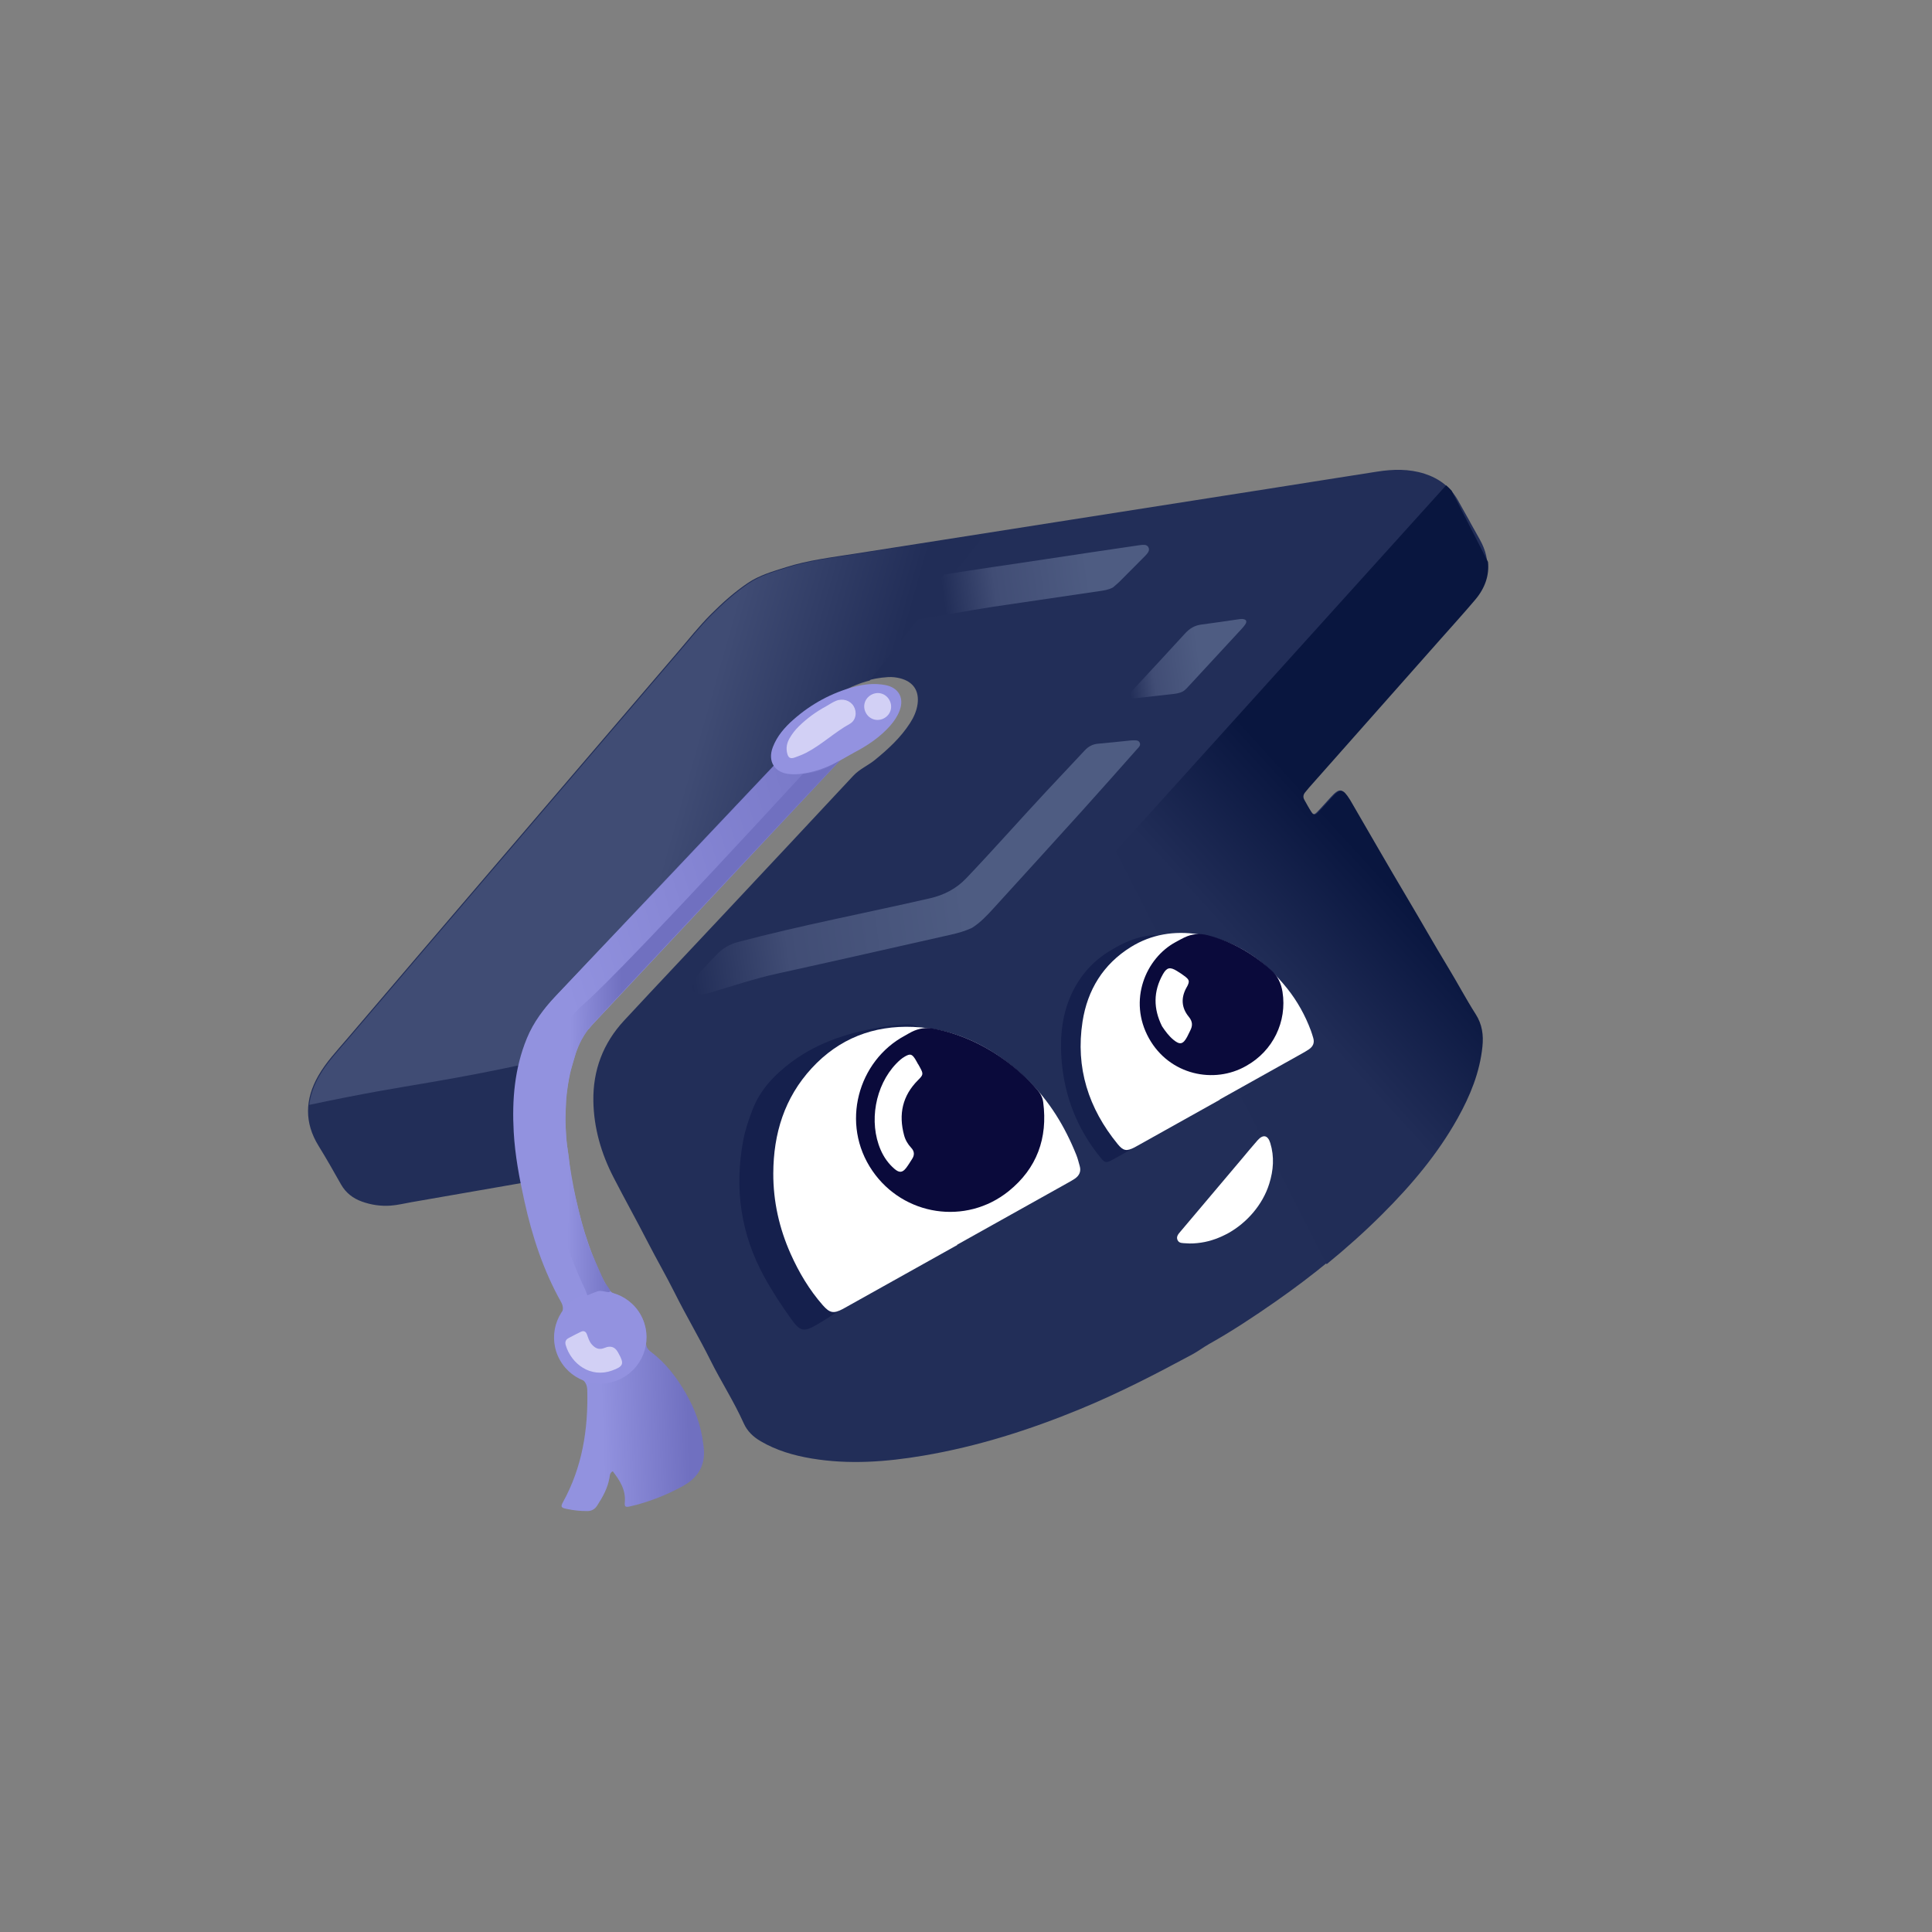 <?xml version="1.0" encoding="UTF-8"?> <svg xmlns="http://www.w3.org/2000/svg" width="197" height="197" viewBox="0 0 197 197" fill="none"><rect x="0" y="0" width="197" height="197" fill="#808080" stroke="none"/><path d="M149.883 53.209C150.227 53.825 150.573 54.441 150.916 55.058C152.074 57.144 151.894 59.263 150.344 61.098C149.194 62.459 147.995 63.778 146.814 65.112C142.332 70.173 137.849 75.233 133.368 80.293C133.229 80.45 133.098 80.614 132.969 80.779C132.79 81.009 132.768 81.257 132.912 81.511C133.144 81.921 133.363 82.339 133.62 82.732C133.856 83.091 134.001 83.108 134.301 82.801C134.777 82.314 135.221 81.796 135.684 81.296C136.573 80.332 136.838 80.357 137.54 81.462C137.583 81.528 137.622 81.596 137.661 81.664C139.553 84.918 141.422 88.185 143.346 91.419C144.777 93.822 146.149 96.26 147.6 98.649C148.55 100.214 149.403 101.835 150.387 103.376C151.048 104.412 151.191 105.497 151.07 106.676C150.8 109.306 149.82 111.689 148.548 113.972C146.502 117.643 143.813 120.813 140.852 123.767C137.523 127.089 133.892 130.048 130.035 132.736C127.841 134.265 125.615 135.74 123.281 137.048C122.711 137.368 122.188 137.773 121.613 138.084C117.878 140.099 114.11 142.044 110.178 143.664C104.998 145.799 99.692 147.49 94.163 148.426C90.373 149.068 86.564 149.357 82.745 148.715C80.931 148.41 79.174 147.901 77.567 146.96C76.8 146.51 76.196 145.939 75.827 145.113C74.844 142.914 73.529 140.888 72.458 138.737C71.305 136.419 69.98 134.193 68.823 131.879C67.947 130.124 66.961 128.429 66.066 126.686C64.92 124.454 63.697 122.262 62.549 120.032C61.304 117.612 60.552 115.029 60.504 112.286C60.449 109.138 61.493 106.372 63.638 104.061C67.079 100.354 70.555 96.682 74.013 92.992C78.349 88.365 82.685 83.739 87.008 79.1C87.648 78.414 88.51 78.06 89.22 77.481C90.567 76.382 91.834 75.215 92.784 73.745C93.172 73.146 93.463 72.508 93.562 71.79C93.747 70.442 93.12 69.507 91.793 69.168C91.384 69.063 90.966 69.015 90.547 69.041C88.816 69.147 87.206 69.666 85.706 70.525C85.186 70.823 84.969 71.304 85.096 71.762C85.216 72.196 85.711 72.596 86.223 72.593C86.631 72.591 87.001 72.578 87.265 72.967C87.569 73.416 87.769 73.885 87.659 74.438C87.623 74.616 87.585 74.809 87.488 74.956C86.468 76.5 85.608 77.225 83.709 77.124C83.527 77.115 83.347 77.063 83.163 77.055C82.584 77.029 82.198 77.292 82.022 77.818C81.853 78.32 82.014 78.829 82.441 79.138C82.483 79.168 82.529 79.194 82.573 79.221C83.279 79.64 83.284 79.644 82.697 80.271C76.005 87.43 69.311 94.587 62.616 101.744C62.062 102.337 61.505 102.928 60.942 103.513C59.164 105.361 58.263 107.608 57.895 110.103C57.475 112.948 57.523 115.786 57.986 118.621C58.173 119.764 58.286 119.741 57.027 119.96C51.993 120.837 46.96 121.713 41.926 122.588C41.23 122.709 40.543 122.883 39.834 122.934C38.823 123.005 37.848 122.861 36.899 122.52C35.981 122.189 35.258 121.63 34.769 120.766C34.025 119.446 33.279 118.128 32.481 116.837C31.03 114.489 31.081 112.103 32.451 109.702C33.252 108.297 34.356 107.139 35.39 105.925C40.52 99.901 45.664 93.889 50.807 87.875C56.92 80.726 63.035 73.579 69.153 66.434C70.243 65.16 71.285 63.846 72.471 62.656C73.64 61.484 74.87 60.383 76.24 59.456C77.425 58.653 78.797 58.263 80.147 57.836C82.433 57.112 84.805 56.831 87.159 56.459C94.457 55.307 101.757 54.163 109.056 53.018C115.734 51.97 122.413 50.925 129.091 49.876C132.87 49.282 136.647 48.677 140.427 48.089C142.046 47.837 143.659 47.794 145.248 48.302C146.735 48.778 147.891 49.654 148.663 51.016C149.075 51.744 149.48 52.476 149.888 53.207L149.881 53.21L149.883 53.209Z" fill="#222E58"></path><path d="M147.456 49.486L113.766 86.792L135.272 128.908C137.242 127.305 139.136 125.612 140.941 123.812C143.902 120.857 146.591 117.687 148.637 114.016C149.909 111.734 150.889 109.35 151.159 106.72C151.28 105.541 151.137 104.456 150.476 103.421C149.492 101.88 148.639 100.258 147.689 98.694C146.239 96.304 144.866 93.867 143.435 91.463C141.511 88.23 139.643 84.962 137.75 81.709C137.71 81.641 137.671 81.573 137.629 81.507C136.927 80.401 136.663 80.376 135.772 81.34C135.311 81.841 134.866 82.359 134.39 82.845C134.09 83.152 133.945 83.135 133.709 82.777C133.452 82.384 133.233 81.966 133.001 81.556C132.857 81.302 132.879 81.054 133.058 80.823C133.186 80.658 133.318 80.495 133.457 80.338C137.938 75.277 142.422 70.217 146.902 65.156C148.083 63.822 149.283 62.503 150.432 61.143C151.438 59.952 151.867 58.643 151.728 57.3L148.016 50.031C147.841 49.835 147.654 49.653 147.455 49.487L147.456 49.486Z" fill="url(#paint0_linear_321_4103)"></path><path d="M80.24 57.88C78.89 58.307 77.518 58.697 76.333 59.499C74.963 60.426 73.733 61.528 72.564 62.699C71.377 63.889 70.335 65.204 69.245 66.477C63.127 73.622 57.013 80.769 50.9 87.918C45.757 93.932 40.613 99.944 35.483 105.968C34.449 107.182 33.345 108.34 32.544 109.745C31.988 110.72 31.649 111.692 31.54 112.66C43.133 110.2 43.483 110.804 58.676 107.363C59.186 105.967 59.945 104.687 61.034 103.556C61.597 102.971 62.154 102.38 62.709 101.787C63.746 100.678 64.785 99.567 65.822 98.458L82.234 77.596C82.284 77.511 82.342 77.438 82.407 77.375L86.145 72.623C85.698 72.551 85.293 72.192 85.187 71.806C85.061 71.348 85.277 70.868 85.797 70.57C86.719 70.042 87.682 69.642 88.69 69.388L100.352 54.564L98.835 54.68C94.973 55.286 91.112 55.893 87.251 56.503C84.897 56.874 82.525 57.156 80.239 57.88L80.24 57.88Z" fill="url(#paint1_linear_321_4103)"></path><path d="M86.613 133.056C85.663 133.527 84.517 134.365 83.292 135.073C81.922 135.865 81.575 135.757 80.65 134.46C79.661 133.077 78.731 131.662 77.914 130.168C75.522 125.794 74.869 121.162 75.787 116.274C75.987 115.21 76.331 114.202 76.713 113.198C77.494 111.14 78.937 109.617 80.666 108.322C83.538 106.169 86.856 105.19 90.339 104.658C91.011 104.555 91.691 104.485 92.37 104.445C93.025 104.405 93.614 104.574 94.037 105.134C95.006 106.416 94.364 108.014 92.749 108.257C91.325 108.472 89.888 108.591 88.485 108.948C86.403 109.477 84.458 110.307 82.754 111.62C79.696 113.978 78.602 117.173 78.953 120.916C79.181 123.341 79.967 125.609 81.095 127.758C81.581 128.683 82.106 129.588 82.633 130.492C83.037 131.185 83.108 131.189 83.802 130.839C84.783 130.344 85.765 129.847 86.758 129.372C87.797 128.875 88.665 129.021 89.335 129.767C89.495 129.946 89.612 130.144 89.679 130.375C89.859 130.997 89.765 131.276 89.189 131.612C88.442 132.048 87.681 132.459 86.613 133.056Z" fill="#15204D"></path><path d="M115.483 117.117C114.797 117.501 114.115 117.891 113.423 118.266C112.792 118.607 112.663 118.583 112.227 118.049C109.805 115.082 108.484 111.679 108.229 107.861C108.077 105.583 108.319 103.35 109.3 101.268C110.141 99.485 111.413 98.035 113.117 96.989C114.47 96.157 115.883 95.489 117.495 95.366C118.999 95.25 120.031 96.639 119.469 98.02C119.25 98.559 118.862 98.93 118.296 99.094C118.095 99.153 117.889 99.197 117.683 99.236C115.019 99.756 113.316 101.45 112.308 103.841C110.988 106.972 111.206 110.127 112.472 113.23C112.769 113.959 112.946 114 113.652 113.607C114.064 113.376 114.475 113.146 114.881 112.907C115.398 112.603 115.961 112.512 116.545 112.537C117.455 112.576 118.171 113.165 118.351 114.003C118.542 114.892 118.231 115.547 117.388 116.022C116.749 116.381 116.108 116.737 115.469 117.094L115.482 117.116L115.483 117.117Z" fill="#15204D"></path><path d="M97.613 126.948C93.884 129.032 90.156 131.116 86.427 133.2C86.267 133.29 86.108 133.382 85.946 133.468C85.007 133.97 84.611 133.899 83.897 133.088C82.521 131.523 81.466 129.746 80.622 127.857C79.458 125.252 78.839 122.504 78.85 119.638C78.866 115.6 79.983 111.939 82.773 108.914C85.556 105.897 89.063 104.543 93.127 104.711C97.725 104.903 101.51 106.94 104.755 110.078C107.008 112.258 108.594 114.884 109.754 117.777C109.898 118.14 109.989 118.524 110.097 118.901C110.256 119.455 110.047 119.876 109.593 120.189C109.356 120.352 109.101 120.488 108.85 120.629C105.099 122.726 101.348 124.823 97.596 126.92L97.612 126.949L97.613 126.948Z" fill="white"></path><path d="M124.379 112.137C121.658 113.658 118.937 115.179 116.215 116.7C116.032 116.802 115.851 116.909 115.665 117.005C114.875 117.41 114.536 117.358 113.965 116.659C110.986 113.015 109.657 108.872 110.382 104.176C110.883 100.938 112.491 98.32 115.299 96.572C117.397 95.265 119.74 94.892 122.18 95.262C125.978 95.839 128.912 97.856 131.259 100.801C132.291 102.096 133.087 103.534 133.667 105.088C133.759 105.332 133.83 105.584 133.906 105.834C134.056 106.326 133.887 106.709 133.476 106.99C133.239 107.152 132.988 107.295 132.737 107.436C129.948 108.997 127.157 110.556 124.367 112.116L124.379 112.138L124.379 112.137Z" fill="white"></path><path d="M92.282 105.595C92.511 105.467 92.735 105.329 92.969 105.213C93.668 104.868 94.385 104.739 95.174 104.887C97.848 105.388 100.25 106.492 102.436 108.079C103.666 108.973 104.787 109.988 105.782 111.141C106.104 111.513 106.311 111.913 106.373 112.392C106.85 116.052 105.73 119.139 102.848 121.461C98.487 124.973 92.118 123.984 88.959 119.388C85.659 114.59 87.488 108.153 92.282 105.595Z" fill="#0A0A3B"></path><path d="M127.079 108.683C123.811 110.566 119.251 109.629 117.158 105.878C115.001 102.014 116.818 97.713 119.874 96.063C120.173 95.901 120.47 95.732 120.777 95.587C121.535 95.227 122.3 95.145 123.138 95.36C125.604 95.993 127.723 97.219 129.604 98.907C130.281 99.515 130.634 100.252 130.774 101.143C131.252 104.175 129.798 107.168 127.079 108.683Z" fill="#0A0A3B"></path><path d="M93.621 108.509C93.685 108.623 93.75 108.737 93.812 108.851C94.166 109.504 94.152 109.596 93.612 110.134C92.015 111.727 91.612 113.617 92.186 115.754C92.317 116.244 92.565 116.668 92.91 117.035C93.244 117.389 93.269 117.771 93.006 118.175C92.807 118.483 92.62 118.799 92.398 119.089C92.023 119.58 91.7 119.609 91.212 119.191C90.587 118.657 90.123 117.997 89.797 117.244C88.571 114.414 89.24 110.696 91.371 108.471C91.643 108.187 91.93 107.921 92.277 107.725C92.801 107.429 92.981 107.468 93.305 107.968C93.418 108.143 93.511 108.331 93.613 108.513C93.615 108.512 93.619 108.51 93.621 108.508L93.621 108.509Z" fill="white"></path><path d="M118.492 104.651C117.601 102.868 117.586 101.094 118.578 99.341C118.97 98.648 119.296 98.575 119.981 98.99C120.293 99.179 120.6 99.38 120.884 99.606C121.277 99.921 121.296 100.084 121.07 100.549C121.048 100.596 121.018 100.639 120.992 100.685C120.402 101.732 120.461 102.759 121.213 103.673C121.615 104.161 121.626 104.588 121.358 105.098C121.249 105.305 121.157 105.523 121.046 105.729C120.629 106.499 120.301 106.565 119.646 106.02C119.179 105.633 118.826 105.151 118.492 104.651Z" fill="white"></path><path d="M62.479 150.017C62.163 150.203 62.187 150.464 62.149 150.682C61.966 151.738 61.459 152.648 60.884 153.53C60.652 153.887 60.337 154.075 59.904 154.079C59.167 154.085 58.439 154.005 57.722 153.848C57.197 153.733 57.159 153.616 57.414 153.152C59.365 149.607 59.977 145.778 59.884 141.793C59.869 141.149 59.645 140.766 59.055 140.444C56.719 139.168 55.93 136.466 57.189 134.105C57.456 133.605 57.473 133.229 57.196 132.736C55.395 129.516 54.257 126.047 53.469 122.46C52.958 120.137 52.512 117.797 52.381 115.414C52.202 112.145 52.462 108.934 53.727 105.863C54.405 104.215 55.462 102.826 56.678 101.542C59.795 98.252 62.908 94.96 66.024 91.668C70.994 86.418 75.965 81.167 80.933 75.915C81.942 74.849 82.942 73.776 83.948 72.708C84.784 71.819 85.028 71.766 86.152 72.2C86.524 72.343 86.848 72.559 87.139 72.827C87.749 73.392 87.944 74.193 87.656 74.974C87.472 75.473 87.165 75.893 86.802 76.28C81.409 82.032 76.016 87.785 70.624 93.538C67.239 97.151 63.856 100.766 60.466 104.375C59.586 105.313 59.023 106.414 58.632 107.628C57.607 110.805 57.459 114.054 57.888 117.327C58.316 120.597 58.946 123.83 60.039 126.954C60.547 128.409 61.119 129.84 61.896 131.181C62.098 131.529 62.317 131.811 62.728 131.954C64.775 132.662 66.064 134.503 65.881 136.742C65.838 137.262 65.998 137.566 66.388 137.857C67.901 138.99 69.021 140.484 69.946 142.091C70.845 143.654 71.484 145.351 71.698 147.173C71.701 147.199 71.703 147.225 71.708 147.25C72.026 149.142 71.381 150.551 69.672 151.506C68.407 152.213 67.086 152.77 65.71 153.207C65.212 153.366 64.704 153.504 64.193 153.614C63.764 153.707 63.671 153.626 63.711 153.179C63.824 151.907 63.195 150.955 62.477 150.016L62.479 150.017Z" fill="url(#paint2_linear_321_4103)"></path><path d="M87.153 72.859C86.863 72.59 86.539 72.375 86.167 72.232C85.042 71.799 84.799 71.852 83.962 72.74C82.956 73.808 81.956 74.881 80.948 75.947C75.979 81.199 71.008 86.449 66.038 91.701C62.923 94.992 59.81 98.286 56.692 101.575C56.33 101.957 55.982 102.349 55.654 102.754C56.624 102.73 57.599 103.024 58.445 103.473C59.062 103.804 59.55 104.26 59.91 104.842C59.945 104.881 59.977 104.921 60.01 104.96C60.156 104.77 60.312 104.586 60.479 104.407C63.869 100.799 67.252 97.183 70.638 93.57C76.03 87.817 81.422 82.064 86.816 76.313C87.178 75.926 87.486 75.506 87.669 75.006C87.957 74.225 87.763 73.424 87.152 72.859L87.153 72.859Z" fill="url(#paint3_linear_321_4103)"></path><path d="M63.506 140.483C65.781 139.211 66.597 136.341 65.329 134.072C64.061 131.804 61.189 130.995 58.914 132.267C56.639 133.538 55.823 136.408 57.091 138.677C58.359 140.946 61.231 141.754 63.506 140.483Z" fill="#9392E0"></path><path d="M86.676 76.969C85.52 77.642 84.352 78.288 83.046 78.633C82.232 78.849 81.411 79 80.564 78.936C78.996 78.819 78.241 77.655 78.802 76.185C79.232 75.056 80.01 74.163 80.898 73.379C82.712 71.778 84.789 70.645 87.134 70.022C88.158 69.75 89.196 69.656 90.244 69.847C91.623 70.096 92.228 71.157 91.731 72.461C91.515 73.028 91.182 73.527 90.781 73.985C89.744 75.166 88.465 76.016 87.088 76.74C86.949 76.813 86.813 76.893 86.677 76.97L86.676 76.969Z" fill="#9392E0"></path><path d="M84.228 72.023C84.57 71.832 84.897 71.602 85.257 71.457C85.952 71.178 86.697 71.428 87.046 72.007C87.395 72.589 87.307 73.443 86.643 73.812C85.085 74.678 83.794 75.929 82.217 76.75C81.847 76.942 81.453 77.091 81.061 77.233C80.593 77.403 80.381 77.284 80.264 76.8C80.134 76.268 80.234 75.762 80.504 75.291C80.765 74.836 81.083 74.424 81.46 74.056C82.288 73.248 83.214 72.571 84.229 72.022L84.228 72.023Z" fill="#D2D0F5"></path><path d="M63.072 137.999C63.669 139.063 63.574 139.332 62.403 139.751C60.209 140.537 58.258 139.075 57.688 137.171C57.593 136.853 57.67 136.602 57.971 136.443C58.388 136.223 58.803 136 59.229 135.798C59.514 135.663 59.729 135.747 59.846 136.06C59.983 136.425 60.083 136.805 60.36 137.106C60.77 137.553 61.14 137.651 61.691 137.425C62.26 137.192 62.695 137.337 62.994 137.861C63.02 137.907 63.045 137.952 63.071 137.998L63.072 137.999Z" fill="#D2D0F5"></path><path d="M88.814 70.861C89.473 70.482 90.263 70.681 90.656 71.325C91.066 71.997 90.856 72.83 90.176 73.221C89.496 73.612 88.662 73.377 88.291 72.689C87.933 72.027 88.159 71.238 88.815 70.86L88.814 70.861Z" fill="#D2D0F5"></path><path d="M96.224 58.594C99.911 57.989 102.843 57.597 106.534 57.03C109.744 56.536 112.959 56.071 116.171 55.595C116.278 55.579 116.385 55.564 116.494 55.558C116.746 55.546 116.994 55.569 117.114 55.834C117.23 56.094 117.098 56.304 116.936 56.498C116.867 56.581 116.792 56.659 116.716 56.736C115.857 57.6 115.002 58.468 114.138 59.325C113.908 59.553 113.651 59.753 113.478 59.903C113.023 60.141 112.62 60.197 112.219 60.257C108.577 60.794 104.936 61.331 101.294 61.866C99.019 62.201 95.275 62.926 92.999 63.255" fill="url(#paint4_linear_321_4103)"></path><path d="M99.117 94.61C98.423 94.934 97.694 95.141 96.951 95.308C91.047 96.635 85.147 97.986 79.235 99.28C76.978 99.774 74.796 100.514 72.588 101.167C72.183 101.287 71.781 101.41 71.355 101.352C70.713 101.266 70.504 100.939 70.66 100.315C70.799 99.752 71.204 99.365 71.562 98.954C72.062 98.383 72.594 97.838 73.121 97.291C73.715 96.674 74.424 96.273 75.264 96.051C81.726 94.342 88.292 93.095 94.802 91.602C96.243 91.272 97.495 90.636 98.528 89.55C101.275 86.666 103.909 83.679 106.624 80.765C107.946 79.347 109.282 77.943 110.602 76.523C110.976 76.12 111.405 75.881 111.964 75.834C113.086 75.739 114.205 75.611 115.325 75.499C115.404 75.491 115.482 75.487 115.56 75.489C115.793 75.496 116.062 75.458 116.197 75.698C116.363 75.995 116.114 76.191 115.948 76.378C114.071 78.495 112.198 80.616 110.303 82.716C107.318 86.021 104.319 89.314 101.319 92.606C100.649 93.342 99.968 94.07 99.115 94.61L99.117 94.61Z" fill="url(#paint5_linear_321_4103)"></path><path d="M120.585 70.524C120.283 70.666 119.973 70.724 119.661 70.761C118.438 70.904 117.215 71.041 115.991 71.176C115.835 71.192 115.675 71.203 115.521 71.182C115.204 71.138 115.108 70.964 115.265 70.69C115.368 70.511 115.514 70.354 115.656 70.201C117.381 68.335 119.119 66.481 120.828 64.601C121.294 64.089 121.811 63.771 122.501 63.683C123.748 63.525 124.991 63.332 126.236 63.155C126.365 63.136 126.496 63.113 126.626 63.115C127.076 63.122 127.209 63.345 126.952 63.705C126.756 63.981 126.514 64.225 126.283 64.475C124.63 66.266 122.976 68.054 121.321 69.843C121.09 70.092 120.874 70.358 120.585 70.524Z" fill="url(#paint6_linear_321_4103)"></path><path d="M125.275 125.724C124.394 126.204 123.472 126.559 122.475 126.706C121.956 126.782 121.435 126.821 120.913 126.774C120.606 126.747 120.241 126.794 120.078 126.461C119.898 126.091 120.165 125.816 120.384 125.557C122.474 123.079 124.566 120.604 126.658 118.127C127.18 117.508 127.691 116.879 128.23 116.273C128.792 115.64 129.279 115.744 129.526 116.548C129.954 117.942 129.852 119.327 129.42 120.707C128.736 122.891 127.104 124.691 125.274 125.724L125.275 125.724Z" fill="white"></path><path d="M59.891 132.08C60.997 131.641 60.977 131.586 61.455 131.655C61.753 131.698 62.108 131.823 62.196 131.69C62.284 131.558 62.022 131.291 61.737 130.869C61.582 130.64 61.335 130.074 60.841 128.944C60.51 128.188 60.347 127.809 60.251 127.566C59.699 126.167 59.397 124.977 59.139 123.964C59.111 123.856 59.005 123.417 58.793 122.54C58.493 121.299 58.449 121.101 58.402 120.872C58.314 120.45 58.201 119.831 58.109 119.059L57.985 117.87L57.785 116.545L57.723 115.95L57.691 115.249L57.644 114.197L57.696 113L57.717 111.91C57.752 111.632 57.805 111.229 57.876 110.743C57.909 110.513 57.968 110.109 58.012 109.859C58.124 109.212 58.232 109.123 58.559 107.935C58.63 107.674 58.65 107.589 58.71 107.401C58.861 106.931 59.021 106.574 59.121 106.363C59.537 105.489 60.131 104.761 60.34 104.514L61.75 103.007L85.553 77.572C85.12 77.879 84.487 78.259 83.662 78.539C82.975 78.772 82.358 78.867 81.884 78.904C67.361 94.666 61.594 100.566 59.573 102.336C59.375 102.51 58.758 103.042 58.095 103.882C57.006 105.258 55.855 107.377 55.403 111.317C54.635 118.011 56.61 123.673 57.876 127.186C58.553 129.063 59.23 130.582 59.73 131.631L59.891 132.08Z" fill="url(#paint7_linear_321_4103)"></path><defs><linearGradient id="paint0_linear_321_4103" x1="116.309" y1="112.046" x2="169.062" y2="63.991" gradientUnits="userSpaceOnUse"><stop offset="0.25" stop-color="#212D57"></stop><stop offset="0.47" stop-color="#09163F"></stop></linearGradient><linearGradient id="paint1_linear_321_4103" x1="60.314" y1="82.033" x2="111.516" y2="96.534" gradientUnits="userSpaceOnUse"><stop offset="0.16" stop-color="#404C74"></stop><stop offset="0.49" stop-color="#212D57"></stop></linearGradient><linearGradient id="paint2_linear_321_4103" x1="52.318" y1="113.691" x2="89.001" y2="112.529" gradientUnits="userSpaceOnUse"><stop offset="0.08" stop-color="#9292DF"></stop><stop offset="0.22" stop-color="#9292DF"></stop><stop offset="0.46" stop-color="#7070C0"></stop></linearGradient><linearGradient id="paint3_linear_321_4103" x1="41.662" y1="97.847" x2="104.436" y2="78.834" gradientUnits="userSpaceOnUse"><stop offset="0.08" stop-color="#9292DF"></stop><stop offset="0.22" stop-color="#9292DF"></stop><stop offset="0.84" stop-color="#7070C0"></stop></linearGradient><linearGradient id="paint4_linear_321_4103" x1="96.144" y1="60.622" x2="121.41" y2="57.107" gradientUnits="userSpaceOnUse"><stop stop-color="#212D57"></stop><stop offset="0.21" stop-color="#414D75"></stop><stop offset="0.59" stop-color="#4E5C82"></stop></linearGradient><linearGradient id="paint5_linear_321_4103" x1="69.364" y1="91.769" x2="117.533" y2="85.064" gradientUnits="userSpaceOnUse"><stop stop-color="#212D57"></stop><stop offset="0.21" stop-color="#414D75"></stop><stop offset="0.59" stop-color="#4E5C82"></stop></linearGradient><linearGradient id="paint6_linear_321_4103" x1="114.797" y1="68.109" x2="127.494" y2="66.341" gradientUnits="userSpaceOnUse"><stop stop-color="#212D57"></stop><stop offset="0.21" stop-color="#414D75"></stop><stop offset="0.59" stop-color="#4E5C82"></stop></linearGradient><linearGradient id="paint7_linear_321_4103" x1="52.955" y1="104.605" x2="65.038" y2="104.768" gradientUnits="userSpaceOnUse"><stop offset="0.21" stop-color="#9292DF"></stop><stop offset="0.43" stop-color="#9292DF"></stop><stop offset="0.86" stop-color="#7070C0"></stop></linearGradient></defs></svg> 
